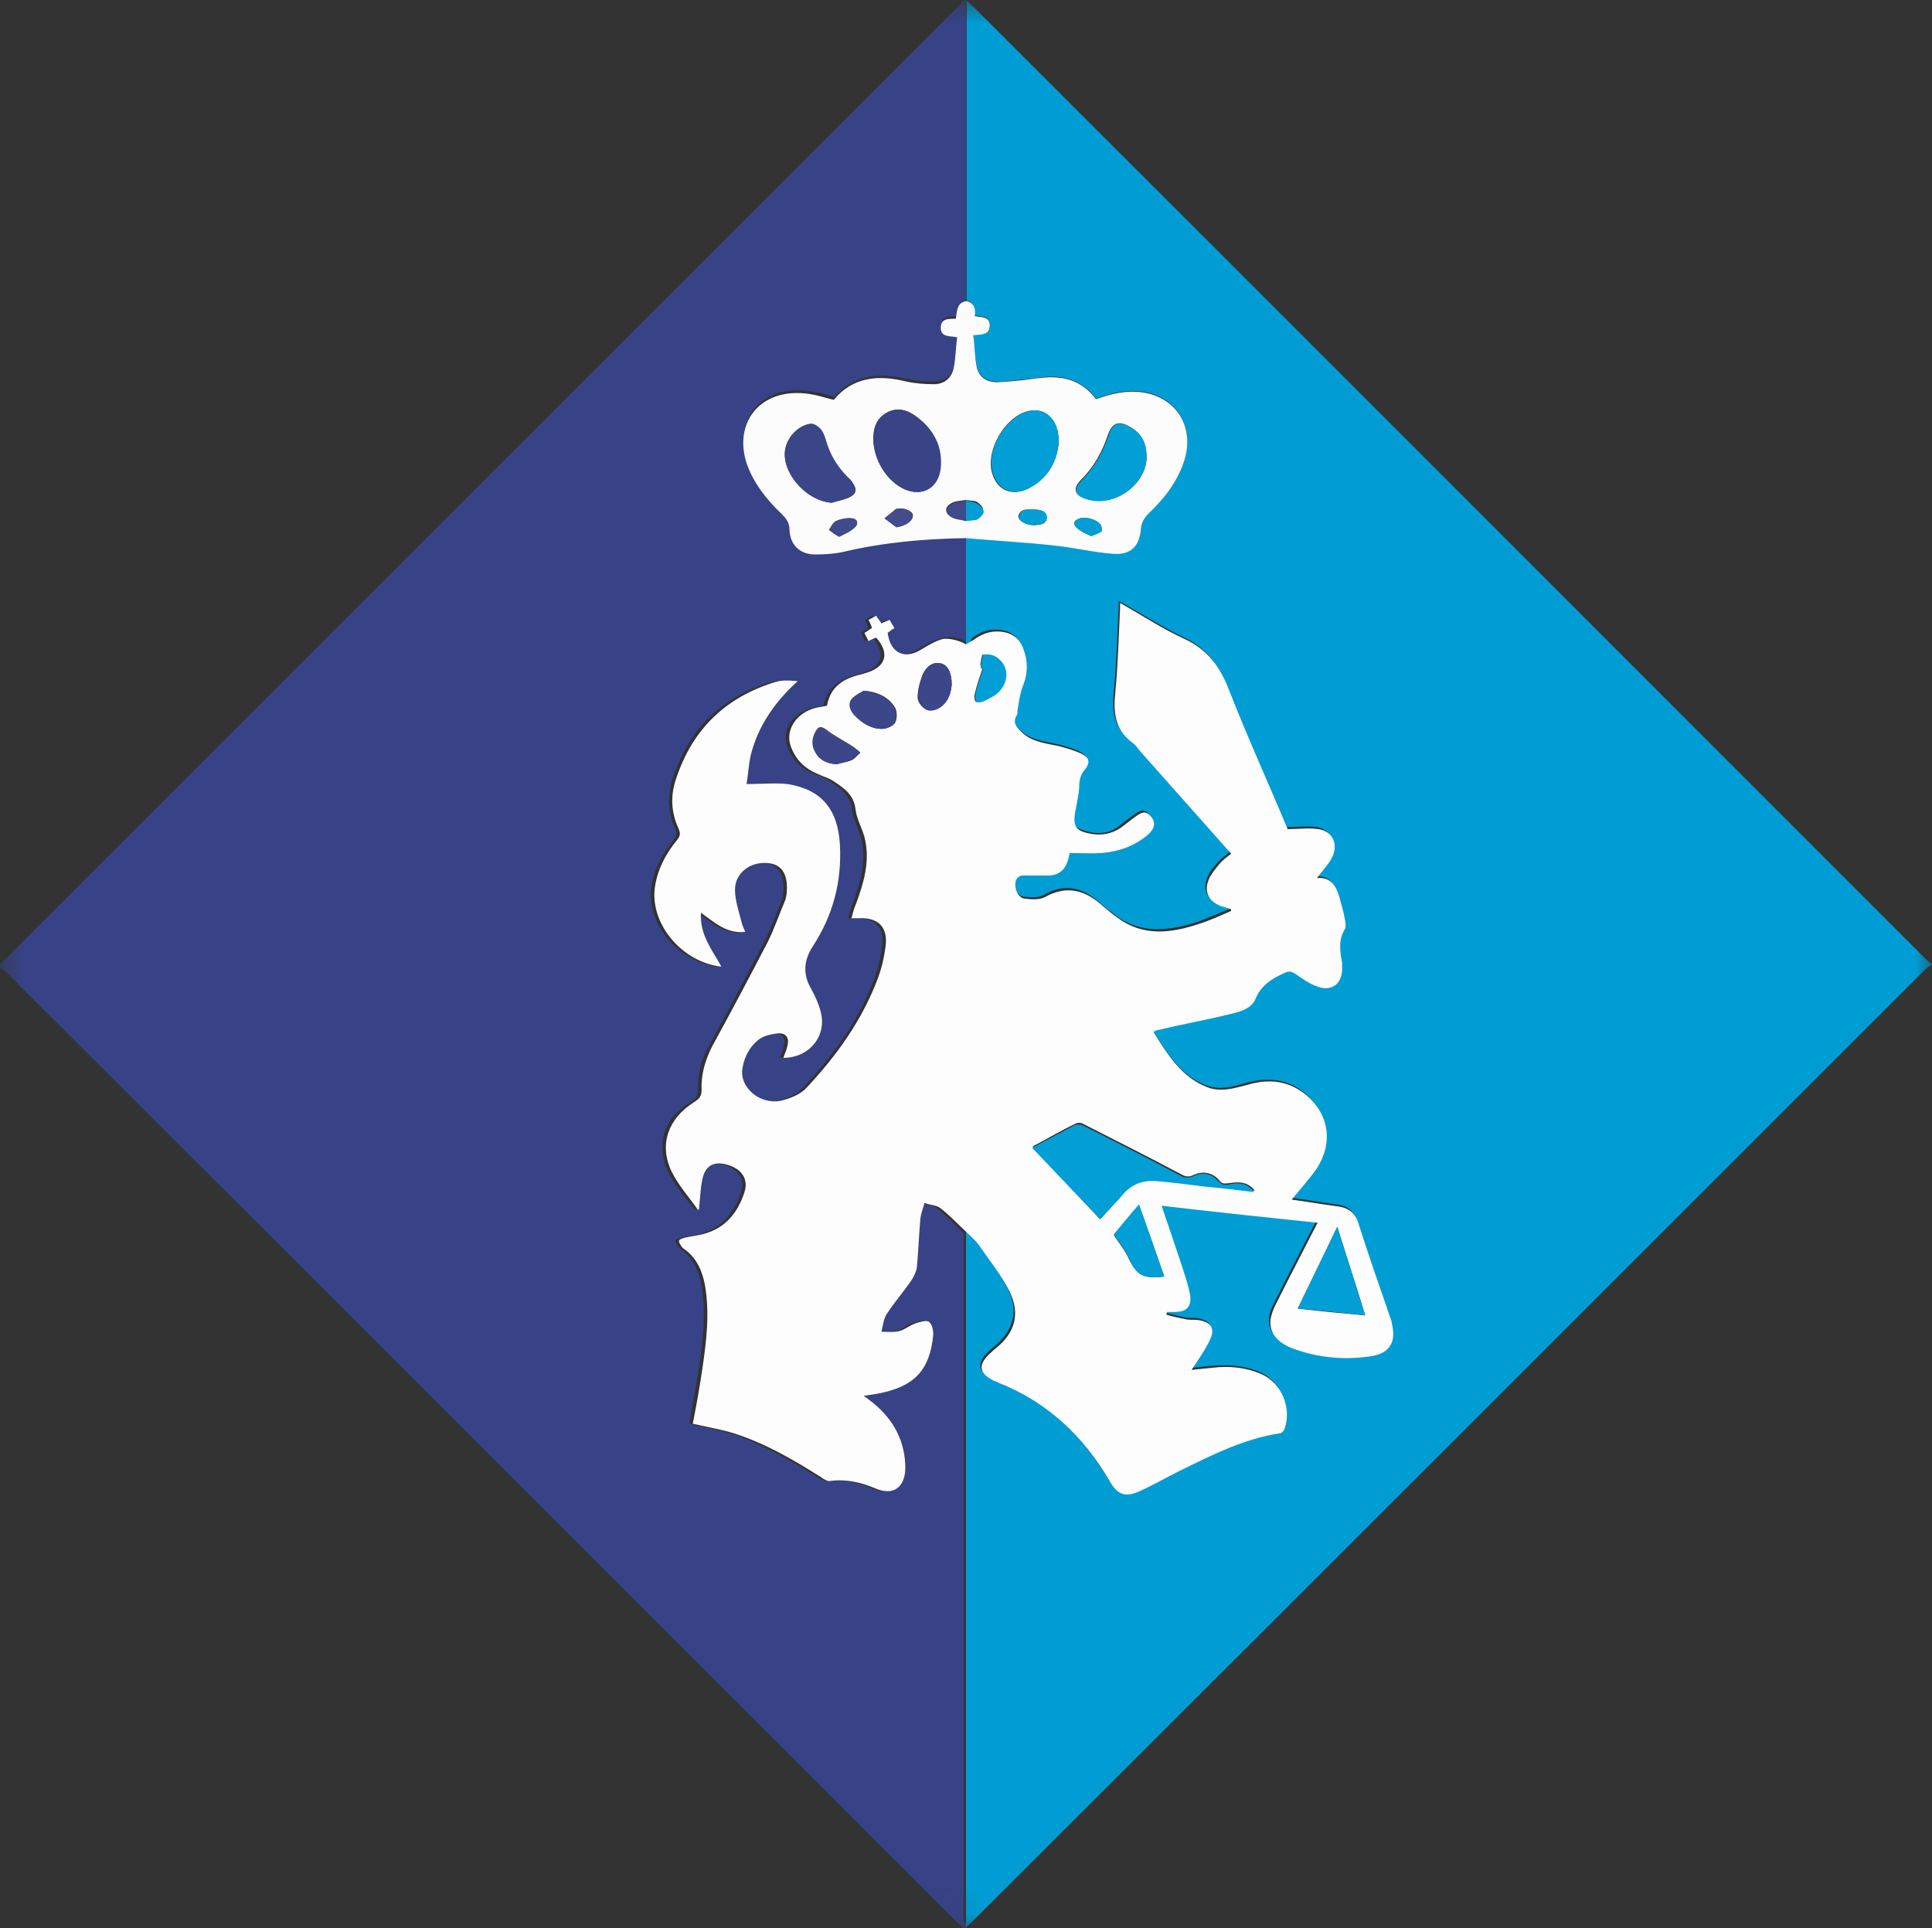 <svg height="58.054" viewBox="0 0 58.168 58.054" width="58.168" xmlns="http://www.w3.org/2000/svg" xmlns:xlink="http://www.w3.org/1999/xlink"><rect x="0" y="0" width="58.168" height="58.054" fill="#333333" stroke="none"/><defs><path id="a" d="m0 0h29.104v58.054h-29.104z" fill-rule="evenodd"/><mask id="b" maskUnits="userSpaceOnUse"><path d="m0 0h58.168v58.054h-58.168z"/><use fill="#fff" xlink:href="#a"/></mask><path id="c" d="m29.084.02h29.084v58.004h-29.084v-58.004z" fill-rule="evenodd"/><mask id="d" maskUnits="userSpaceOnUse"><path d="m0 0h58.168v58.054h-58.168z"/><use fill="#fff" xlink:href="#c"/></mask></defs><use fill="none" xlink:href="#a"/><g mask="url(#b)"><path d="m29.104 58.045c-.041 0-.082.021-.103 0-.062-.041-.103-.103-.164-.144-9.537-9.537-19.075-19.075-28.612-28.592-.062-.062-.144-.123-.226-.185v-.103c.062-.062.123-.103.185-.164l28.612-28.612.246-.246h.041v9.066c-.287.041-.287.246-.287.451-.205.021-.451 0-.451.267 0 .287.246.246.492.287-.021.308-.041.615-.103.923-.062.308-.287.492-.595.492-.287 0-.574-.021-.841-.082-.841-.185-1.6-.123-2.174.554-.205-.062-.369-.123-.554-.144-.185-.041-.369-.062-.554-.062-1.21 0-1.907.964-1.518 2.113.205.615.595 1.087 1.046 1.518.144.144.246.287.246.492.021.472.308.738.779.738.287 0 .574-.021.861-.082 1.21-.287 2.441-.369 3.671-.41v3.22c-.267-.164-.554-.205-.82-.103-.226.062-.431.185-.636.308-.533.308-.943.123-1.026-.492.062-.041.123-.082.205-.144-.041-.082-.103-.164-.144-.246-.082.041-.164.062-.246.103-.062-.082-.103-.144-.164-.226-.082.041-.164.082-.226.123.041.082.062.164.103.246-.082.041-.144.103-.226.144l.123.246c.103-.041.164-.062.226-.103.39.451.308.861-.246 1.046-.062.021-.144.041-.205.062-.513.123-.923.39-1.026.943-.123.021-.226.041-.328.062-.595.144-.943.677-.759 1.169.144.39.41.656.8.82.164.062.349.123.492.226.308.205.615.431.656.861.041.308.205.595.287.902.144.677-.041 1.292-.267 1.907-.062.144-.082.287-.144.451h.246c.574-.021.861.287.779.861-.041.308-.103.595-.205.882-.451 1.292-1.251 2.379-2.174 3.364-.185.205-.492.328-.779.39-.656.123-1.251-.41-1.149-.985.062-.369.226-.697.554-.902.144-.103.349-.144.513-.144.226-.021.349.144.287.369-.021.123-.082.246-.123.369.779 0 1.313-.656 1.128-1.374-.062-.246-.164-.492-.287-.697-.267-.451-.226-.882.062-1.313.595-.923.861-1.928.8-3.036-.062-1.046-.554-1.661-1.579-1.825-.39-.062-.779 0-1.231 0 .041-.246.041-.554.123-.861.205-.902.718-1.62 1.415-2.236-.226-.021-.451-.041-.656.021-1.497.431-2.502 1.395-2.995 2.892-.164.513-.164 1.026.062 1.518.062.144.062.226-.041.349-.349.451-.615.923-.677 1.497-.103 1.087.861 2.195 2.01 2.318-.267-.492-.656-.943-.615-1.62.431.287.779.636 1.333.574-.041-.103-.082-.185-.103-.267-.082-.328-.185-.677-.205-1.005-.021-.472.451-.82.964-.8.431.021.636.328.595.861 0 .082-.021.164-.041.246-.164.431-.328.861-.533 1.272-.554 1.067-1.108 2.113-1.682 3.159-.226.41-.328.841-.308 1.292 0 .185-.062.287-.226.369-.8.472-1.067 1.272-.677 2.092.185.41.513.759.779 1.128 0 .021.041.021.041.021.041-.308.041-.615.103-.902.103-.431.349-.574.759-.451.431.123.636.431.513.82-.205.636-.595 1.108-1.272 1.272-.185.041-.349.062-.533.103-.062.021-.144.041-.164.082-.021.041.021.123.062.164.021.041.062.082.103.103.369.267.533.656.615 1.087.144.841.041 1.682-.082 2.523-.082.554-.205 1.128-.287 1.641.41.103.82.164 1.231.287.943.308 1.805.8 2.646 1.333.082.041.185.123.267.103.472-.082.923.041 1.354.226.533.226.882-.021.902-.595.021-.841-.328-1.477-.985-1.99-.082-.062-.164-.123-.267-.205.164-.021.287-.041.41-.062 1.087-.205 1.579-.677 1.682-1.784.021-.123-.041-.328-.144-.39-.082-.062-.267.021-.41.062-.164.062-.308.185-.472.226-.164.041-.349.021-.533.021.041-.164.062-.369.144-.513.226-.349.492-.677.738-1.005.082-.123.185-.287.185-.431.062-.492.062-.985.103-1.456.021-.164.082-.328.123-.472.164.041.369.062.492.164.287.226.533.492.8.738v20.736c.082.041.082.123.082.185" fill="#374386" fill-rule="evenodd"/></g><use fill="none" xlink:href="#c"/><g mask="url(#d)"><path d="m29.084 19.403v-3.22c.902.082 1.784.123 2.687.226.574.062 1.149.205 1.743.246.533.041.8-.226.841-.759.021-.205.103-.328.246-.472.451-.431.861-.923 1.046-1.538.308-.985-.164-1.866-1.128-2.072-.513-.103-1.026 0-1.518.185-.308-.41-.738-.636-1.231-.656-.328-.021-.656.062-.964.082-.267.021-.533.082-.8.062-.308 0-.533-.164-.595-.451-.062-.308-.082-.636-.103-.964.267-.021.492 0 .492-.267.021-.308-.246-.267-.451-.308 0-.205 0-.39-.246-.451v-9.025c.062.041.103.103.164.144 9.578 9.558 19.136 19.136 28.715 28.715.041.041.103.082.185.164-.082.062-.164.103-.205.144-9.558 9.558-19.116 19.116-28.694 28.674-.062.062-.123.103-.185.164v-20.962c.123.123.246.246.349.369.328.451.677.902.923 1.395.328.677.144 1.251-.431 1.723-.062.041-.123.103-.164.144-.369.349-.328.615.123.82.041.021.082.041.144.062 1.456.595 2.523 1.6 3.323 2.933.246.431.472.533.923.328.41-.185.8-.41 1.21-.615.964-.472 1.928-.985 3.015-1.128.041 0 .103-.062.123-.103.246-.636-.062-1.415-.697-1.682-.472-.205-.964-.226-1.477-.185-.205.021-.431.041-.615.062.185-.308.41-.595.554-.902.164-.328.041-.533-.328-.595-.123-.021-.246 0-.369-.021-.205-.041-.41-.103-.615-.144 0-.021.021-.062.021-.082h.226c.349 0 .513-.144.472-.492-.041-.287-.123-.554-.226-.82-.205-.615-.41-1.231-.636-1.887 1.579.164 3.118.328 4.697.513-.431.841-.861 1.661-1.272 2.482-.062.144-.144.287-.144.431-.041.369.185.677.636.861.779.287 1.579.39 2.379.246.574-.082.779-.431.636-.985-.021-.062-.021-.103-.041-.164-.328-.943-.656-1.907-.964-2.851-.103-.328-.287-.472-.615-.513-.472-.062-.923-.144-1.395-.205.267-.308.533-.595.759-.943.492-.759.369-1.6-.308-2.195-.513-.431-1.108-.492-1.743-.328-.41.123-.82.246-1.251.082-.779-.308-1.169-.985-1.62-1.661.082-.021.123-.041.144-.062.677-.144 1.374-.287 2.051-.451.349-.082.738-.144.882-.492.185-.431.513-.615.882-.779.123-.062.205-.041.328.041.185.144.41.287.636.369.431.164.759-.062.759-.533v-.164c-.062-.349-.123-.697.082-1.026.041-.082.021-.205 0-.308-.041-.226-.103-.451-.164-.656-.103-.349-.287-.595-.677-.574.082-.082.164-.185.226-.287.082-.103.164-.205.226-.328.205-.39.021-.779-.41-.861-.287-.041-.595 0-.923 0-.574-1.374-1.21-2.769-1.764-4.184-.267-.697-.636-1.21-1.333-1.538-.656-.308-1.272-.718-1.949-1.087v.144c-.041.841-.062 1.702-.144 2.543-.062.595-.021 1.128.513 1.518.082.062.123.144.205.226.923 1.046 1.846 2.072 2.769 3.118-.123.103-.246.205-.349.308-.103.123-.226.246-.287.39-.205.39-.082.738.328.882.103.041.185.062.287.082 0 .021 0 .041.021.062-.328.123-.636.267-.964.39-.861.267-1.702.39-2.482-.205-.123-.103-.267-.185-.39-.308-.533-.492-1.087-.697-1.784-.287-.164.082-.39.062-.595.041-.205-.041-.328-.328-.267-.533s.226-.164.39-.164c.205 0 .39.021.595 0 .246 0 .431-.123.533-.328.062-.123.082-.267.103-.349.328 0 .636.021.943 0 .533-.041 1.005-.185 1.415-.554.205-.185.246-.369.082-.554-.164-.205-.328-.082-.472.021-.144.103-.287.205-.431.328-.287.226-.615.267-.985.164-.39-.103-.451-.226-.39-.615.041-.246.103-.492.123-.738 0-.205.041-.369.164-.554.185-.205.144-.369-.103-.492-.205-.103-.451-.164-.677-.226-.39-.082-.8-.123-1.108-.41-.144-.144-.328-.287-.144-.533.041-.041 0-.123.021-.185.041-.226.062-.451.144-.656.164-.39.164-.759.021-1.149-.123-.328-.369-.492-.718-.513-.308-.021-.554.082-.8.267-.021.123-.082.144-.164.185" fill="#009dd5" fill-rule="evenodd"/></g><g fill-rule="evenodd"><path d="m29.289 19.28c-.062.041-.144.082-.205.123-.246-.144-.533-.185-.697-.164-.226.062-.431.185-.636.308-.513.328-.944.123-1.026-.492.062-.041.123-.103.205-.144-.062-.103-.103-.164-.144-.246-.103.041-.164.062-.246.103-.062-.082-.103-.144-.164-.226-.082.041-.144.082-.226.123.041.082.082.164.103.246-.082.041-.144.103-.226.144.041.103.082.164.123.246.082-.041.164-.082.226-.103.41.451.308.861-.246 1.046-.062.021-.144.041-.205.062-.533.123-.923.369-1.026.943-.123.021-.226.041-.328.062-.595.144-.944.677-.759 1.169.144.39.41.656.8.82.164.082.349.123.492.226.308.205.615.41.656.861.041.308.226.595.287.902.144.656-.041 1.292-.267 1.907-.062.144-.103.287-.144.451h.246c.574-.021.861.287.779.861-.041.308-.103.595-.205.882-.472 1.292-1.251 2.379-2.174 3.364-.185.205-.513.328-.779.39-.636.123-1.251-.41-1.149-.984.062-.369.246-.698.554-.903.144-.082.328-.123.513-.143.246-.021.349.143.287.369-.021.123-.082.246-.123.369.779 0 1.313-.656 1.128-1.374-.062-.246-.164-.472-.287-.697-.267-.451-.226-.882.062-1.313.595-.923.861-1.928.8-3.036-.062-1.067-.554-1.661-1.579-1.825-.258-.027-.524-.018-.8-.009-.141.005-.285.009-.431.009.041-.246.062-.574.123-.861.226-.902.738-1.62 1.415-2.236-.226-.021-.451-.041-.656.021-1.497.451-2.502 1.415-2.995 2.892-.185.513-.164 1.026.062 1.518.062.144.062.226-.041.349-.349.431-.615.923-.677 1.497-.103 1.087.861 2.195 2.01 2.318-.055-.102-.116-.202-.176-.303-.233-.386-.471-.781-.439-1.318.056.04.111.081.165.12.36.266.687.507 1.168.454-.041-.103-.082-.185-.103-.267-.082-.328-.205-.677-.205-1.005 0-.492.451-.841.964-.8.431.021.636.328.595.861 0 .082-.021.164-.041.246-.185.431-.328.861-.533 1.272-.554 1.067-1.108 2.113-1.682 3.159-.205.41-.328.841-.308 1.292 0 .185-.062.267-.226.369-.779.492-1.067 1.272-.677 2.092.205.41.513.759.779 1.128 0 .021.041.021.041.021.041-.308.041-.615.103-.902.082-.431.349-.574.759-.451.431.123.636.431.513.82-.205.636-.595 1.108-1.272 1.272-.185.041-.349.062-.533.103-.062.021-.144.041-.164.082-.02.041.02.102.062.164.021.041.062.082.103.103.369.267.533.656.615 1.087.144.861.041 1.682-.082 2.523-.082.554-.185 1.128-.287 1.641.431.103.841.164 1.231.287.964.308 1.805.8 2.646 1.333.082.062.185.123.267.103.472-.062.923.041 1.354.226.533.226.882-.021.902-.595 0-.82-.349-1.477-.984-1.99-.082-.062-.164-.123-.267-.205.164-.021.287-.041.41-.062 1.087-.205 1.579-.677 1.682-1.784 0-.144-.041-.328-.144-.39-.103-.041-.287.02-.41.062-.164.062-.308.185-.472.226-.123.031-.257.027-.394.023-.046-.001-.093-.003-.139-.003.041-.185.062-.369.144-.513.226-.349.492-.656.738-1.005.082-.123.164-.287.185-.431.041-.472.062-.964.103-1.456.021-.164.082-.308.123-.472.164.062.369.062.492.164.287.226.533.492.8.738.123.123.246.226.349.369.308.451.677.902.923 1.395.328.677.164 1.251-.431 1.723-.062.041-.103.103-.164.144-.369.349-.328.595.123.82.062.021.103.041.144.062 1.456.574 2.543 1.6 3.323 2.933.246.431.472.533.923.328.41-.185.8-.41 1.21-.615.964-.472 1.928-.964 3.015-1.128.041 0 .103-.062.123-.103.246-.615-.062-1.415-.697-1.682-.472-.205-.964-.246-1.477-.185l-.615.062c.205-.308.41-.595.554-.902.164-.328.041-.533-.328-.595-.123-.021-.246 0-.369-.021-.205-.041-.41-.082-.615-.144 0-.021.021-.062.021-.082h.226c.349 0 .513-.144.472-.492-.041-.267-.144-.554-.226-.82-.205-.615-.41-1.231-.636-1.887 1.579.185 3.118.349 4.697.513-.431.841-.861 1.661-1.272 2.482-.062.123-.123.287-.144.431-.041.39.185.677.636.861.759.287 1.559.369 2.379.246.574-.082.779-.431.636-.984 0-.062-.021-.103-.041-.164-.328-.943-.656-1.887-.964-2.851-.103-.328-.308-.472-.615-.513-.472-.062-.943-.144-1.395-.205.267-.328.533-.615.759-.943.492-.759.369-1.62-.308-2.195-.513-.431-1.108-.513-1.743-.328-.048.012-.095.024-.143.037-.363.095-.728.19-1.108.045-.779-.308-1.19-.984-1.62-1.661.062-.041.103-.062.144-.062.677-.164 1.374-.287 2.051-.451.328-.082.738-.144.882-.492.164-.41.513-.615.882-.779.123-.062.205-.041.328.041.205.144.41.287.636.369.431.164.759-.062.759-.533v-.164c-.062-.349-.123-.697.082-1.026.041-.082.021-.205 0-.308-.041-.226-.103-.431-.164-.656-.103-.369-.287-.615-.677-.574.062-.082.144-.185.226-.287.082-.103.164-.205.226-.328.205-.41.021-.8-.41-.861-.189-.027-.388-.018-.595-.009-.107.005-.216.009-.328.009-.574-1.374-1.21-2.769-1.764-4.184-.267-.697-.636-1.21-1.333-1.538-.677-.308-1.292-.718-1.948-1.087v.144c-.041.841-.062 1.702-.144 2.543-.062.595-.021 1.128.513 1.518.082.062.144.144.205.226.923 1.046 1.846 2.072 2.769 3.118-.123.103-.246.185-.349.308-.103.123-.205.246-.287.39-.205.39-.082.718.328.882.103.021.185.062.287.082.021.021.021.041.021.062-.328.144-.636.287-.964.39-.861.287-1.702.39-2.482-.205-.144-.103-.267-.205-.39-.308-.533-.492-1.087-.677-1.784-.287-.164.082-.41.062-.595.041-.205-.021-.328-.328-.267-.533.053-.176.197-.171.327-.166.021.001.042.002.062.002h.595c.226 0 .431-.103.533-.328.062-.123.082-.246.103-.349.111 0 .22.002.327.005.21.005.413.009.617-.005.533-.041 1.005-.205 1.415-.554.205-.185.246-.369.082-.554-.161-.202-.322-.086-.464.015l-.008.005c-.144.103-.287.226-.431.328-.308.205-.636.246-.984.164-.369-.082-.451-.226-.39-.615.041-.246.103-.492.123-.738 0-.205.021-.39.164-.554.185-.226.144-.369-.103-.492-.226-.103-.451-.164-.677-.226-.39-.082-.8-.123-1.108-.41l-.02-.02c-.138-.137-.281-.279-.124-.514.021-.041 0-.123.021-.185.041-.226.062-.451.144-.656.164-.39.164-.779.021-1.149-.123-.328-.369-.492-.718-.513-.308-.021-.554.082-.8.267zm.287.861c-.021-.021-.021-.021-.041-.021 0-.041 0-.062-.021-.103.021-.103.041-.308.082-.308.144 0 .287.021.39.082.369.246.39.718.062 1.046-.123.123-.308.205-.472.287-.062.021-.185.021-.205 0-.041-.062-.041-.164-.021-.246.062-.246.144-.492.226-.738zm-1.251-.164c.205.041.328.267.328.636-.021.226-.082.513-.349.677-.103.082-.308.123-.41.082-.123-.062-.267-.226-.267-.369 0-.226.062-.451.144-.677.123-.287.349-.41.554-.349zm-2.318.82c-.082.062-.246.123-.349.246-.123.164-.041.369.103.513.205.226.472.39.8.39.144 0 .328-.082.39-.185.062-.123.062-.328 0-.451-.185-.308-.492-.472-.944-.513zm-.369 2.092c-.144.062-.308.082-.451.123-.287-.021-.492-.123-.615-.328-.103-.205-.123-.431 0-.636.103-.185.185-.164.349-.041.226.164.472.287.718.451.103.062.185.144.267.205-.103.082-.164.185-.267.226zm7.486 13.824c.226-.267.472-.492.677-.759.267-.349.636-.472 1.067-.431.472.041.964.123 1.436.164.472.062.943.103 1.477.164-.226-.287-.513-.267-.779-.226-.144.021-.226.021-.308-.103-.205-.226-.492-.267-.759-.144-.164.082-.267.041-.41-.041-.964-.513-1.949-1.005-2.913-1.497-.062-.041-.185-.041-.246 0-.431.205-.841.451-1.272.677.656.738 1.333 1.456 2.031 2.195zm1.928 1.723c-.246-.718-.492-1.415-.759-2.154-.287.349-.533.656-.759.902.164.267.349.472.451.718.246.492.431.615 1.067.533zm5.21-1.497c.287.923.574 1.784.841 2.666-.697-.062-1.354-.123-2.031-.205.39-.8.779-1.6 1.19-2.461z" fill="#fdfdfd"/><path d="m29.351 9.517c.021-.205 0-.39-.246-.451-.287.041-.287.246-.328.533l-.039-0c-.196-.001-.413-.003-.413.267 0 .287.246.246.492.287-.041.308-.041.615-.103.923-.062.308-.287.492-.595.492-.267 0-.574-.021-.841-.082-.82-.205-1.6-.144-2.174.554-.185-.041-.369-.103-.554-.144-.185-.041-.369-.062-.554-.062-1.21 0-1.887.964-1.518 2.113.205.595.595 1.087 1.046 1.518.144.144.246.267.246.492.021.451.308.738.779.738.287 0 .595-.021.861-.082 1.21-.287 2.441-.39 3.671-.41.902.082 1.784.123 2.687.226.595.062 1.169.205 1.743.246.533.041.8-.226.841-.759.021-.205.103-.328.246-.472.451-.431.841-.923 1.046-1.538.328-.984-.164-1.866-1.128-2.072-.513-.103-1.026 0-1.518.185-.308-.41-.718-.636-1.231-.656-.244-.016-.502.019-.762.055-.067.009-.135.019-.202.027-.267.021-.533.062-.8.062-.308 0-.533-.164-.595-.451-.062-.308-.062-.636-.103-.964.246-.021.472 0 .492-.267.017-.249-.156-.27-.331-.29-.041-.005-.082-.01-.121-.017zm-2.133 5.21c-.513-.246-.923-.882-.923-1.518 0-.308.082-.595.39-.779.328-.185.636-.082.902.123.513.369.779.882.718 1.538-.041.595-.533.882-1.087.636zm4.656-1.395c.021-.738-.451-1.128-1.026-.923-.615.226-1.108 1.087-1.005 1.723.123.636.636.861 1.19.533.533-.308.8-.8.841-1.333zm2.646.431c0-.451-.164-.697-.451-.882-.369-.226-.574-.185-.718.226-.164.492-.41.943-.779 1.313-.308.308-.226.513.205.615.841.226 1.743-.492 1.743-1.272zm-8.943 1.21c-.164.082-.349.103-.533.164-.697-.041-1.436-.8-1.415-1.477 0-.41.349-.841.759-.882.103-.021.226.062.308.144s.123.205.164.328c.123.451.349.82.677 1.149.062.041.103.103.144.164.123.185.103.308-.103.41zm3.507.082c-.144.021-.287.021-.41.082-.246.103-.246.328-.021.431.123.062.287.062.41.103.103-.021.226-.021.328-.082.082-.041.205-.164.205-.246 0-.082-.103-.185-.205-.246-.062-.021-.185-.021-.308-.041zm-1.6.451c.021.164-.205.328-.492.369-.123-.082-.246-.185-.349-.267.103-.103.226-.185.349-.287h.021c.226-.041.451.062.472.185zm4.02.082c0 .226-.226.205-.349.226-.287 0-.513-.144-.492-.287.054-.196.231-.191.385-.186.023.001.045.001.067.001.185 0 .39.041.39.246zm1.661.41c-.082.062-.185.082-.308.144-.144-.062-.287-.123-.41-.226-.164-.144-.123-.246.062-.308.185-.062.533.041.636.205.021.062.041.164.021.185zm-7.897.164c.164-.103.328-.164.451-.267.144-.103.103-.267-.062-.287-.164-.021-.349.021-.492.082-.082.041-.144.164-.205.267.103.082.185.144.308.205z" fill="#fcfcfc"/><path d="m33.125 36.714c-.697-.738-1.374-1.436-2.051-2.154.431-.226.841-.451 1.272-.677.062-.041.185-.021.246 0 .985.492 1.949.985 2.913 1.497.144.082.246.103.41.041.267-.144.554-.103.759.144.103.103.185.123.308.103.267-.062.554-.082.779.226-.513-.062-.985-.123-1.477-.164-.472-.062-.964-.123-1.436-.164-.431-.041-.779.082-1.067.431-.205.226-.431.451-.656.718" fill="#029ed6"/><path d="m41.103 39.606c-.697-.082-1.354-.143-2.031-.205.39-.82.779-1.6 1.19-2.461.287.923.574 1.805.841 2.666" fill="#029ed6"/><path d="m35.053 38.437c-.636.082-.841-.041-1.067-.554-.103-.246-.287-.451-.451-.718.205-.246.451-.554.759-.903.267.779.513 1.456.759 2.174" fill="#029ed6"/><path d="m28.653 20.613c-.021.226-.082.492-.328.677-.103.082-.308.144-.41.082-.123-.062-.267-.246-.267-.369-.021-.226.041-.472.144-.677.103-.287.328-.41.554-.349.185.062.308.267.308.636" fill="#3c4789"/><path d="m26.007 20.798c.451.041.738.205.923.513.062.123.062.328 0 .451-.062.103-.246.185-.39.185-.308 0-.574-.164-.8-.39-.144-.144-.226-.349-.103-.513.123-.123.287-.205.369-.246" fill="#3c4789"/><path d="m25.187 23.013c-.267-.021-.492-.103-.636-.349-.123-.205-.123-.41 0-.636.103-.185.185-.164.349-.041.226.185.472.308.718.451.082.062.185.123.267.205-.082.082-.164.185-.267.226-.144.082-.287.103-.431.144" fill="#3c4789"/><path d="m29.535 20.121v-.103c.021-.103.041-.308.082-.308.123-.021.287 0 .39.082.369.246.39.718.062 1.046-.123.123-.308.205-.472.287-.062.021-.185.021-.205 0-.041-.082-.041-.164-.021-.246.062-.246.144-.492.226-.738-.021-.021-.041-.021-.062-.021" fill="#029ed6"/><path d="m26.295 13.209c0-.308.082-.615.41-.779.328-.185.636-.082.902.123.513.39.779.902.718 1.538-.062.595-.554.882-1.087.636-.533-.226-.943-.882-.943-1.518" fill="#394487"/><path d="m31.873 13.332c-.041.533-.287 1.026-.82 1.333-.554.328-1.067.082-1.19-.533-.123-.636.39-1.497 1.005-1.723.554-.205 1.026.185 1.005.923" fill="#029ed6"/><path d="m25.043 15.137c-.718-.041-1.436-.8-1.415-1.497.021-.41.369-.82.759-.882.103-.021.226.062.308.144s.123.205.164.328c.123.451.349.82.677 1.149.062.041.103.103.144.164.123.185.103.328-.103.41-.164.103-.349.123-.533.185" fill="#3a4687"/><path d="m34.519 13.763c0 .779-.902 1.497-1.723 1.292-.431-.103-.513-.308-.205-.615.369-.39.615-.82.779-1.313.123-.41.328-.472.718-.226.267.164.431.41.431.861" fill="#029ed6"/><path d="m26.992 15.875c-.123-.082-.246-.185-.369-.267.123-.103.246-.185.349-.287h.021c.226-.041.472.062.472.185.041.164-.185.328-.472.369" fill="#434c8c"/><path d="m25.269 16.162c-.123-.082-.205-.144-.308-.205.062-.082.123-.226.205-.267.144-.062.328-.103.492-.082s.205.164.062.287c-.123.123-.287.185-.451.267" fill="#414b8b"/><path d="m32.858 16.142c-.144-.082-.287-.123-.41-.226-.164-.123-.123-.226.062-.308.185-.062.554.041.636.205.021.041.041.164.021.185-.082.062-.185.103-.308.144" fill="#029ed6"/><path d="m31.156 15.814c-.287 0-.513-.144-.472-.287.062-.226.267-.185.451-.185s.39.041.39.246c-.021.226-.246.185-.369.226" fill="#029ed6"/><path d="m29.084 15.691c-.144-.041-.287-.041-.41-.103-.226-.123-.226-.328.021-.431.123-.062.267-.062.41-.082-.021.185-.021.41-.021.615" fill="#3f4a8a"/><path d="m29.084 15.691v-.615c.103.021.226.021.328.082.082.041.205.164.205.246 0 .082-.103.185-.205.246-.082.021-.205.021-.328.041" fill="#029ed6"/></g></svg>